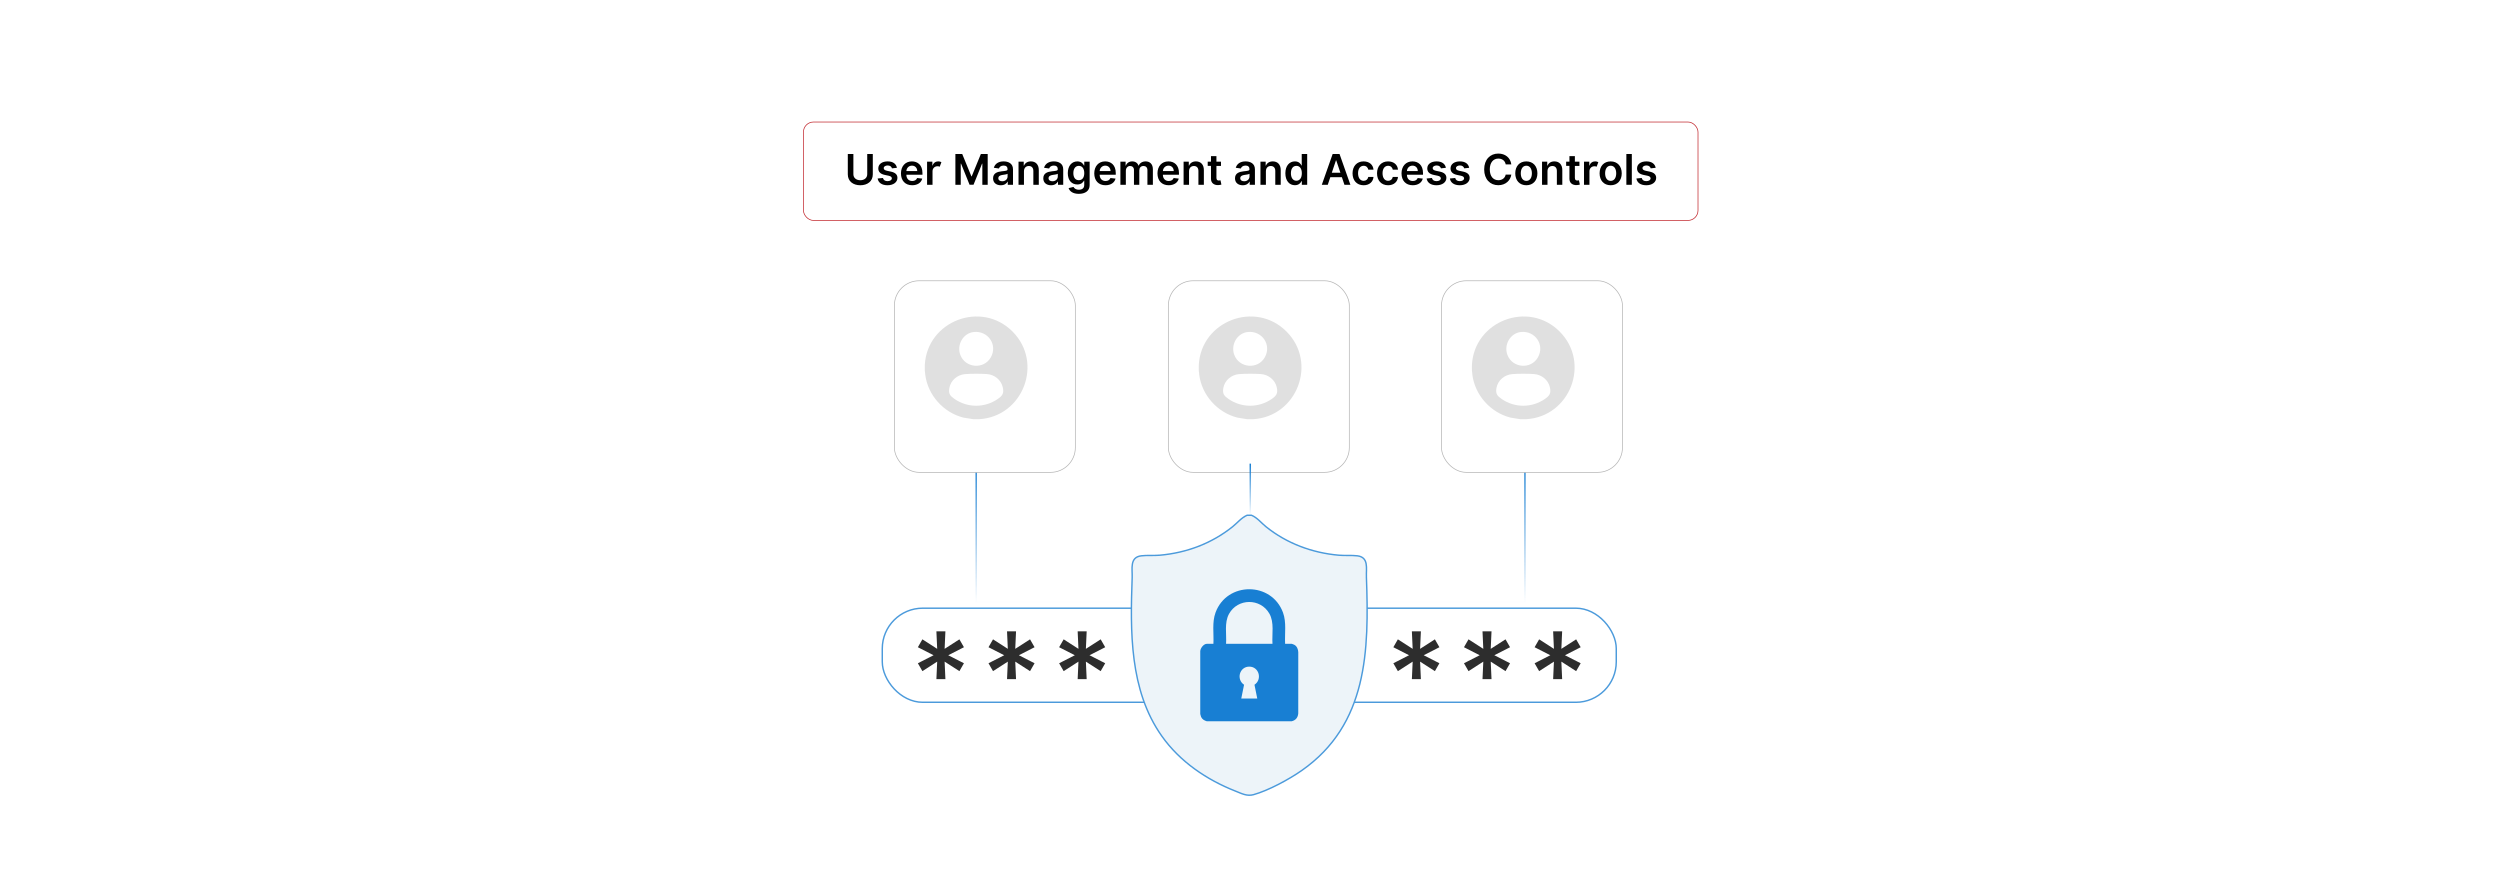 <?xml version="1.0" encoding="UTF-8"?>
<svg id="Layer_1" data-name="Layer 1" xmlns="http://www.w3.org/2000/svg" xmlns:xlink="http://www.w3.org/1999/xlink" viewBox="0 0 860 300">
  <defs>
    <filter id="drop-shadow-1" x="383.72" y="78.04" width="98.88" height="102.72" filterUnits="userSpaceOnUse">
      <feOffset dx="3" dy="3"/>
      <feGaussianBlur result="blur" stdDeviation="6"/>
      <feFlood flood-color="#293f60" flood-opacity=".07"/>
      <feComposite in2="blur" operator="in"/>
      <feComposite in="SourceGraphic"/>
    </filter>
    <linearGradient id="linear-gradient" x1="430.196" y1="157.502" x2="430.196" y2="207.431" gradientUnits="userSpaceOnUse">
      <stop offset="0" stop-color="#187fd3"/>
      <stop offset="1" stop-color="#187fd3" stop-opacity="0"/>
    </linearGradient>
    <filter id="drop-shadow-2" x="477.32" y="78.04" width="99.36" height="102.72" filterUnits="userSpaceOnUse">
      <feOffset dx="3" dy="3"/>
      <feGaussianBlur result="blur-2" stdDeviation="6"/>
      <feFlood flood-color="#293f60" flood-opacity=".07"/>
      <feComposite in2="blur-2" operator="in"/>
      <feComposite in="SourceGraphic"/>
    </filter>
    <filter id="drop-shadow-3" x="289.16" y="78.04" width="99.36" height="102.72" filterUnits="userSpaceOnUse">
      <feOffset dx="3" dy="3"/>
      <feGaussianBlur result="blur-3" stdDeviation="6"/>
      <feFlood flood-color="#293f60" flood-opacity=".07"/>
      <feComposite in2="blur-3" operator="in"/>
      <feComposite in="SourceGraphic"/>
    </filter>
    <linearGradient id="linear-gradient-2" x1="430.096" y1="159.492" x2="430.096" y2="177.242" xlink:href="#linear-gradient"/>
  </defs>
  <rect y="0" width="860" height="300" fill="#fff"/>
  <g>
    <rect x="398.915" y="93.582" width="62.251" height="65.91" rx="8.53" ry="8.53" fill="#fff" filter="url(#drop-shadow-1)" stroke="#b5b5b5" stroke-miterlimit="10" stroke-width=".25"/>
    <path d="M431.08,144.201h-2.07l-3.355-.543c-6.86-1.743-12.217-7.704-13.123-14.753-.057-.44-.043-.912-.148-1.336.028-.686-.038-1.385,0-2.07.839-15.091,19.426-22.232,30.175-11.449,10.742,10.777,3.6,29.269-11.479,30.15ZM429.272,114.202c-3.723.378-5.982,4.438-4.678,7.883,1.724,4.557,8.096,5.091,10.499.838,2.426-4.292-.953-9.215-5.821-8.721ZM426.237,128.694c-2.643.217-4.954,2.146-5.417,4.794-.342,1.952.249,2.677,1.753,3.73,4.476,3.132,10.416,3.139,14.904.029,1.628-1.128,2.199-1.969,1.723-4.032-.591-2.563-2.868-4.361-5.465-4.54-2.09-.144-5.418-.151-7.498.02Z" fill="#e0e0e0"/>
  </g>
  <polyline points="524.58 157.502 524.58 207.181 335.812 207.181 335.812 157.502" fill="none" stroke="url(#linear-gradient)" stroke-miterlimit="10" stroke-width=".5"/>
  <g>
    <rect x="492.873" y="93.582" width="62.251" height="65.91" rx="8.53" ry="8.53" fill="#fff" filter="url(#drop-shadow-2)" stroke="#b5b5b5" stroke-miterlimit="10" stroke-width=".25"/>
    <path d="M525.038,144.201h-2.07l-3.355-.543c-6.86-1.743-12.217-7.704-13.123-14.753-.057-.44-.043-.912-.148-1.336.028-.686-.038-1.385,0-2.07.839-15.091,19.426-22.232,30.175-11.449,10.742,10.777,3.6,29.269-11.479,30.15ZM523.23,114.202c-3.723.378-5.982,4.438-4.678,7.883,1.724,4.557,8.096,5.091,10.499.838,2.426-4.292-.953-9.215-5.821-8.721ZM520.195,128.694c-2.643.217-4.954,2.146-5.417,4.794-.342,1.952.249,2.677,1.753,3.73,4.476,3.132,10.416,3.139,14.904.029,1.628-1.128,2.199-1.969,1.723-4.032-.591-2.563-2.868-4.361-5.465-4.54-2.09-.144-5.418-.151-7.498.02Z" fill="#e0e0e0"/>
  </g>
  <g>
    <rect x="304.667" y="93.582" width="62.251" height="65.91" rx="8.53" ry="8.53" fill="#fff" filter="url(#drop-shadow-3)" stroke="#b5b5b5" stroke-miterlimit="10" stroke-width=".25"/>
    <path d="M336.832,144.201h-2.07l-3.355-.543c-6.86-1.743-12.217-7.704-13.123-14.753-.057-.44-.043-.912-.148-1.336.028-.686-.038-1.385,0-2.07.839-15.091,19.426-22.232,30.175-11.449,10.742,10.777,3.6,29.269-11.479,30.15ZM335.024,114.202c-3.723.378-5.982,4.438-4.678,7.883,1.724,4.557,8.096,5.091,10.499.838,2.426-4.292-.953-9.215-5.821-8.721ZM331.989,128.694c-2.643.217-4.954,2.146-5.417,4.794-.342,1.952.249,2.677,1.753,3.73,4.476,3.132,10.416,3.139,14.904.029,1.628-1.128,2.199-1.969,1.723-4.032-.591-2.563-2.868-4.361-5.465-4.54-2.09-.144-5.418-.151-7.498.02Z" fill="#e0e0e0"/>
  </g>
  <rect x="303.504" y="209.215" width="252.492" height="32.373" rx="13.917" ry="13.917" fill="#fff" stroke="#4b9adb" stroke-miterlimit="10" stroke-width=".5"/>
  <g>
    <path d="M470.043,198.442c-.107-2.883.89-6.752-3.12-7.239-1.936-.235-4.327-.031-6.38-.211-9.132-.8-17.907-4.051-25.04-9.799-1.659-1.337-2.999-3.104-4.995-3.951h-1.506c-1.976.862-3.337,2.621-4.995,3.951-7.178,5.756-15.862,8.995-25.04,9.799-2.053.18-4.444-.024-6.38.211-4.053.492-3.016,4.509-3.12,7.428-.66,18.546-.954,38.821,10.195,54.585,6.202,8.77,15.406,15.015,25.335,18.922,2.127.837,3.956,1.859,6.223,1.227,5.111-1.425,12.195-5.247,16.559-8.3,22.709-15.882,23.204-41.287,22.264-66.623Z" fill="#edf4f9" stroke="#4b9adb" stroke-miterlimit="10" stroke-width=".5"/>
    <path d="M412.891,223.96c.066-1.03,1.181-2.486,2.262-2.486h2.262c.184-3.579-.526-7.345.732-10.764,3.932-10.684,19.266-10.688,23.2,0,1.256,3.412.549,7.191.732,10.764h2.262c.11,0,.761.26.905.337.92.492,1.318,1.543,1.361,2.544l-.006,21.044c-.119,1.426-.834,2.339-2.217,2.709h-29.278c-.816-.243-1.57-.677-1.928-1.488-.149-.338-.157-.672-.29-.997v-21.663ZM437.733,221.474c-.227-3.408.687-7.331-1.082-10.414-3.073-5.356-10.882-5.294-13.869.114-1.687,3.053-.792,6.944-1.019,10.3h15.97ZM432.498,240.295l-.958-4.74c2.78-1.858,1.559-6.268-1.822-6.235-3.355.033-4.516,4.387-1.763,6.235l-.958,4.74h5.501Z" fill="#187fd3"/>
  </g>
  <g>
    <g>
      <path d="M322.391,227.602l-5.087,3.272-1.557-2.715,5.401-2.758-5.401-2.758,1.557-2.715,5.087,3.272-.271-6.029h3.1l-.271,6.029,5.087-3.272,1.557,2.715-5.401,2.758,5.401,2.758-1.557,2.715-5.087-3.272.271,6.029h-3.1l.271-6.029Z" fill="#2d2d2d"/>
      <path d="M346.689,227.602l-5.087,3.272-1.557-2.715,5.401-2.758-5.401-2.758,1.557-2.715,5.087,3.272-.271-6.029h3.1l-.271,6.029,5.087-3.272,1.557,2.715-5.401,2.758,5.401,2.758-1.557,2.715-5.087-3.272.271,6.029h-3.1l.271-6.029Z" fill="#2d2d2d"/>
      <path d="M370.986,227.602l-5.087,3.272-1.557-2.715,5.401-2.758-5.401-2.758,1.557-2.715,5.087,3.272-.271-6.029h3.1l-.271,6.029,5.087-3.272,1.557,2.715-5.401,2.758,5.401,2.758-1.557,2.715-5.087-3.272.271,6.029h-3.1l.271-6.029Z" fill="#2d2d2d"/>
    </g>
    <g>
      <path d="M485.956,227.602l-5.087,3.272-1.557-2.715,5.401-2.758-5.401-2.758,1.557-2.715,5.087,3.272-.271-6.029h3.1l-.271,6.029,5.087-3.272,1.557,2.715-5.401,2.758,5.401,2.758-1.557,2.715-5.087-3.272.271,6.029h-3.1l.271-6.029Z" fill="#2d2d2d"/>
      <path d="M510.254,227.602l-5.087,3.272-1.557-2.715,5.401-2.758-5.401-2.758,1.557-2.715,5.087,3.272-.271-6.029h3.1l-.271,6.029,5.087-3.272,1.557,2.715-5.401,2.758,5.401,2.758-1.557,2.715-5.087-3.272.271,6.029h-3.1l.271-6.029Z" fill="#2d2d2d"/>
      <path d="M534.551,227.602l-5.087,3.272-1.557-2.715,5.401-2.758-5.401-2.758,1.557-2.715,5.087,3.272-.271-6.029h3.1l-.271,6.029,5.087-3.272,1.557,2.715-5.401,2.758,5.401,2.758-1.557,2.715-5.087-3.272.271,6.029h-3.1l.271-6.029Z" fill="#2d2d2d"/>
    </g>
  </g>
  <line x1="430.096" y1="159.492" x2="430.096" y2="177.242" fill="none" stroke="url(#linear-gradient-2)" stroke-miterlimit="10" stroke-width=".5"/>
  <g>
    <rect x="276.385" y="41.976" width="307.73" height="33.855" rx="3.455" ry="3.455" fill="#fff" stroke="#c1272d" stroke-miterlimit="10" stroke-width=".25"/>
    <g>
      <path d="M300.242,52.975v7.004c0,2.4-1.852,3.75-4.299,3.75-2.457,0-4.298-1.35-4.298-3.75v-7.004h1.919v6.957c0,1.309,1.05,2.069,2.379,2.069,1.335,0,2.385-.76,2.385-2.069v-6.957h1.914Z"/>
      <path d="M306.836,57.91c-.144-.522-.6-.993-1.464-.993-.781,0-1.376.373-1.371.911-.005.46.315.74,1.123.921l1.355.29c1.5.326,2.229,1.019,2.235,2.152-.005,1.505-1.407,2.535-3.394,2.535-1.95,0-3.176-.864-3.409-2.323l1.826-.176c.16.714.719,1.086,1.578,1.086.89,0,1.48-.409,1.48-.952,0-.45-.342-.745-1.071-.905l-1.355-.285c-1.526-.315-2.24-1.081-2.234-2.24-.005-1.469,1.298-2.411,3.212-2.411,1.862,0,2.938.859,3.197,2.204l-1.707.186Z"/>
      <path d="M309.931,59.643c0-2.452,1.485-4.123,3.761-4.123,1.955,0,3.631,1.226,3.631,4.014v.574h-5.535c.016,1.36.817,2.157,2.028,2.157.807,0,1.428-.352,1.681-1.024l1.748.196c-.331,1.381-1.603,2.287-3.456,2.287-2.395,0-3.859-1.588-3.859-4.082ZM315.528,58.846c-.011-1.081-.735-1.867-1.81-1.867-1.117,0-1.867.854-1.924,1.867h3.735Z"/>
      <path d="M318.918,55.623h1.816v1.324h.083c.29-.921,1.045-1.438,1.96-1.438.43,0,.787.114,1.066.29l-.58,1.552c-.202-.093-.435-.166-.74-.166-.978,0-1.733.709-1.733,1.712v4.671h-1.873v-7.945Z"/>
      <path d="M331.005,52.975l3.146,7.676h.124l3.145-7.676h2.348v10.594h-1.841v-7.278h-.098l-2.928,7.247h-1.376l-2.928-7.262h-.099v7.293h-1.841v-10.594h2.348Z"/>
      <path d="M341.619,61.339c0-1.79,1.474-2.25,3.016-2.416,1.402-.15,1.965-.176,1.965-.714v-.031c0-.781-.476-1.226-1.345-1.226-.915,0-1.443.465-1.629,1.008l-1.748-.248c.414-1.448,1.697-2.193,3.368-2.193,1.516,0,3.228.631,3.228,2.731v5.317h-1.8v-1.091h-.062c-.342.667-1.086,1.252-2.333,1.252-1.516,0-2.659-.828-2.659-2.39ZM346.605,60.719v-.936c-.243.197-1.226.321-1.717.388-.838.119-1.464.419-1.464,1.138,0,.688.559,1.044,1.34,1.044,1.127,0,1.841-.75,1.841-1.634Z"/>
      <path d="M352.245,63.569h-1.873v-7.945h1.79v1.35h.093c.362-.885,1.179-1.454,2.369-1.454,1.64,0,2.726,1.086,2.721,2.99v5.059h-1.873v-4.769c0-1.06-.58-1.697-1.547-1.697-.988,0-1.681.662-1.681,1.81v4.655Z"/>
      <path d="M358.894,61.339c0-1.79,1.474-2.25,3.016-2.416,1.402-.15,1.965-.176,1.965-.714v-.031c0-.781-.476-1.226-1.345-1.226-.915,0-1.443.465-1.629,1.008l-1.748-.248c.414-1.448,1.697-2.193,3.368-2.193,1.516,0,3.228.631,3.228,2.731v5.317h-1.8v-1.091h-.062c-.342.667-1.086,1.252-2.333,1.252-1.516,0-2.659-.828-2.659-2.39ZM363.881,60.719v-.936c-.243.197-1.226.321-1.717.388-.838.119-1.464.419-1.464,1.138,0,.688.559,1.044,1.34,1.044,1.127,0,1.841-.75,1.841-1.634Z"/>
      <path d="M367.597,64.707l1.686-.409c.228.435.724.967,1.852.967,1.065,0,1.841-.481,1.841-1.619v-1.505h-.093c-.29.585-.926,1.314-2.286,1.314-1.831,0-3.274-1.293-3.274-3.885,0-2.612,1.443-4.05,3.279-4.05,1.402,0,1.997.843,2.281,1.417h.103v-1.314h1.847v8.075c0,2.002-1.583,2.984-3.729,2.984-2.022,0-3.166-.894-3.507-1.976ZM372.986,59.56c0-1.505-.662-2.504-1.867-2.504-1.247,0-1.888,1.06-1.888,2.504,0,1.464.652,2.426,1.888,2.426,1.195,0,1.867-.91,1.867-2.426Z"/>
      <path d="M376.429,59.643c0-2.452,1.485-4.123,3.761-4.123,1.955,0,3.631,1.226,3.631,4.014v.574h-5.535c.016,1.36.817,2.157,2.028,2.157.807,0,1.428-.352,1.681-1.024l1.748.196c-.331,1.381-1.603,2.287-3.456,2.287-2.395,0-3.859-1.588-3.859-4.082ZM382.026,58.846c-.011-1.081-.735-1.867-1.81-1.867-1.117,0-1.867.854-1.924,1.867h3.735Z"/>
      <path d="M385.416,55.623h1.79v1.35h.093c.331-.905,1.127-1.454,2.193-1.454,1.071,0,1.842.554,2.147,1.454h.083c.352-.885,1.231-1.454,2.385-1.454,1.458,0,2.483.941,2.483,2.716v5.333h-1.878v-5.043c0-.983-.6-1.428-1.355-1.428-.905,0-1.438.621-1.438,1.516v4.956h-1.836v-5.121c0-.817-.543-1.35-1.335-1.35-.807,0-1.459.662-1.459,1.64v4.832h-1.873v-7.945Z"/>
      <path d="M398.17,59.643c0-2.452,1.485-4.123,3.761-4.123,1.955,0,3.631,1.226,3.631,4.014v.574h-5.535c.016,1.36.817,2.157,2.028,2.157.807,0,1.428-.352,1.681-1.024l1.748.196c-.331,1.381-1.603,2.287-3.456,2.287-2.395,0-3.859-1.588-3.859-4.082ZM403.768,58.846c-.011-1.081-.735-1.867-1.81-1.867-1.117,0-1.867.854-1.924,1.867h3.735Z"/>
      <path d="M409.03,63.569h-1.873v-7.945h1.79v1.35h.093c.362-.885,1.179-1.454,2.369-1.454,1.64,0,2.726,1.086,2.721,2.99v5.059h-1.873v-4.769c0-1.06-.58-1.697-1.547-1.697-.988,0-1.681.662-1.681,1.81v4.655Z"/>
      <path d="M420.019,57.072h-1.567v4.107c0,.755.377.92.848.92.233,0,.445-.046.548-.072l.315,1.464c-.202.067-.569.171-1.102.186-1.407.042-2.493-.693-2.483-2.188v-4.418h-1.127v-1.448h1.127v-1.904h1.873v1.904h1.567v1.448Z"/>
      <path d="M424.843,61.339c0-1.79,1.474-2.25,3.016-2.416,1.402-.15,1.965-.176,1.965-.714v-.031c0-.781-.476-1.226-1.345-1.226-.915,0-1.443.465-1.629,1.008l-1.748-.248c.414-1.448,1.697-2.193,3.368-2.193,1.516,0,3.228.631,3.228,2.731v5.317h-1.8v-1.091h-.062c-.342.667-1.086,1.252-2.333,1.252-1.516,0-2.659-.828-2.659-2.39ZM429.83,60.719v-.936c-.243.197-1.226.321-1.717.388-.838.119-1.464.419-1.464,1.138,0,.688.559,1.044,1.34,1.044,1.127,0,1.841-.75,1.841-1.634Z"/>
      <path d="M435.47,63.569h-1.873v-7.945h1.79v1.35h.093c.362-.885,1.18-1.454,2.369-1.454,1.64,0,2.727,1.086,2.721,2.99v5.059h-1.872v-4.769c0-1.06-.579-1.697-1.547-1.697-.988,0-1.681.662-1.681,1.81v4.655Z"/>
      <path d="M442.166,59.606c0-2.648,1.442-4.086,3.279-4.086,1.401,0,1.986.843,2.271,1.417h.078v-3.962h1.877v10.594h-1.841v-1.252h-.114c-.295.58-.91,1.392-2.276,1.392-1.872,0-3.273-1.484-3.273-4.102ZM447.83,59.596c0-1.542-.662-2.54-1.868-2.54-1.246,0-1.888,1.06-1.888,2.54,0,1.49.651,2.576,1.888,2.576,1.195,0,1.868-1.035,1.868-2.576Z"/>
      <path d="M454.701,63.569l3.731-10.594h2.369l3.734,10.594h-2.049l-.879-2.612h-3.983l-.874,2.612h-2.049ZM461.09,59.415l-1.433-4.268h-.083l-1.433,4.268h2.948Z"/>
      <path d="M465.274,59.627c0-2.426,1.469-4.107,3.797-4.107,1.94,0,3.284,1.133,3.413,2.856h-1.789c-.145-.766-.698-1.345-1.599-1.345-1.153,0-1.924.962-1.924,2.566,0,1.624.755,2.602,1.924,2.602.822,0,1.438-.492,1.599-1.345h1.789c-.134,1.687-1.406,2.871-3.403,2.871-2.374,0-3.807-1.691-3.807-4.097Z"/>
      <path d="M473.697,59.627c0-2.426,1.469-4.107,3.797-4.107,1.94,0,3.284,1.133,3.413,2.856h-1.789c-.145-.766-.698-1.345-1.599-1.345-1.153,0-1.924.962-1.924,2.566,0,1.624.755,2.602,1.924,2.602.822,0,1.438-.492,1.599-1.345h1.789c-.134,1.687-1.406,2.871-3.403,2.871-2.374,0-3.807-1.691-3.807-4.097Z"/>
      <path d="M482.121,59.643c0-2.452,1.484-4.123,3.76-4.123,1.956,0,3.632,1.226,3.632,4.014v.574h-5.535c.016,1.36.817,2.157,2.028,2.157.807,0,1.428-.352,1.681-1.024l1.748.196c-.331,1.381-1.603,2.287-3.455,2.287-2.394,0-3.858-1.588-3.858-4.082ZM487.718,58.846c-.011-1.081-.734-1.867-1.81-1.867-1.117,0-1.867.854-1.925,1.867h3.735Z"/>
      <path d="M495.681,57.91c-.145-.522-.601-.993-1.464-.993-.781,0-1.376.373-1.371.911-.005.46.315.74,1.122.921l1.355.29c1.5.326,2.229,1.019,2.234,2.152-.005,1.505-1.406,2.535-3.393,2.535-1.95,0-3.177-.864-3.409-2.323l1.826-.176c.16.714.719,1.086,1.577,1.086.89,0,1.48-.409,1.48-.952,0-.45-.341-.745-1.07-.905l-1.355-.285c-1.526-.315-2.24-1.081-2.234-2.24-.006-1.469,1.298-2.411,3.212-2.411,1.862,0,2.938.859,3.197,2.204l-1.707.186Z"/>
      <path d="M503.688,57.91c-.145-.522-.601-.993-1.464-.993-.781,0-1.376.373-1.371.911-.005.46.315.74,1.122.921l1.355.29c1.5.326,2.229,1.019,2.234,2.152-.005,1.505-1.406,2.535-3.393,2.535-1.95,0-3.177-.864-3.409-2.323l1.826-.176c.16.714.719,1.086,1.577,1.086.89,0,1.48-.409,1.48-.952,0-.45-.341-.745-1.07-.905l-1.355-.285c-1.526-.315-2.24-1.081-2.234-2.24-.006-1.469,1.298-2.411,3.212-2.411,1.862,0,2.938.859,3.197,2.204l-1.707.186Z"/>
      <path d="M517.961,56.549c-.222-1.267-1.23-1.997-2.519-1.997-1.733,0-2.954,1.33-2.954,3.719,0,2.431,1.231,3.719,2.948,3.719,1.268,0,2.281-.698,2.524-1.94l1.935.01c-.295,2.023-1.965,3.652-4.484,3.652-2.793,0-4.852-2.023-4.852-5.442,0-3.424,2.084-5.442,4.852-5.442,2.349,0,4.159,1.366,4.484,3.719h-1.935Z"/>
      <path d="M521.252,59.627c0-2.462,1.48-4.107,3.807-4.107s3.808,1.645,3.808,4.107c0,2.457-1.48,4.097-3.808,4.097s-3.807-1.64-3.807-4.097ZM526.968,59.622c0-1.454-.632-2.617-1.898-2.617-1.288,0-1.919,1.164-1.919,2.617s.631,2.602,1.919,2.602c1.267,0,1.898-1.148,1.898-2.602Z"/>
      <path d="M532.334,63.569h-1.873v-7.945h1.79v1.35h.093c.362-.885,1.18-1.454,2.369-1.454,1.64,0,2.727,1.086,2.721,2.99v5.059h-1.872v-4.769c0-1.06-.579-1.697-1.547-1.697-.988,0-1.681.662-1.681,1.81v4.655Z"/>
      <path d="M543.323,57.072h-1.567v4.107c0,.755.378.92.849.92.232,0,.444-.046.548-.072l.315,1.464c-.201.067-.568.171-1.102.186-1.407.042-2.493-.693-2.483-2.188v-4.418h-1.127v-1.448h1.127v-1.904h1.873v1.904h1.567v1.448Z"/>
      <path d="M544.898,55.623h1.815v1.324h.083c.29-.921,1.045-1.438,1.961-1.438.429,0,.786.114,1.065.29l-.579,1.552c-.202-.093-.435-.166-.74-.166-.978,0-1.732.709-1.732,1.712v4.671h-1.873v-7.945Z"/>
      <path d="M550.261,59.627c0-2.462,1.48-4.107,3.807-4.107s3.808,1.645,3.808,4.107c0,2.457-1.48,4.097-3.808,4.097s-3.807-1.64-3.807-4.097ZM555.977,59.622c0-1.454-.632-2.617-1.898-2.617-1.288,0-1.919,1.164-1.919,2.617s.631,2.602,1.919,2.602c1.267,0,1.898-1.148,1.898-2.602Z"/>
      <path d="M561.343,63.569h-1.873v-10.594h1.873v10.594Z"/>
      <path d="M567.846,57.91c-.145-.522-.601-.993-1.464-.993-.781,0-1.376.373-1.371.911-.005.46.315.74,1.122.921l1.355.29c1.5.326,2.229,1.019,2.234,2.152-.005,1.505-1.406,2.535-3.393,2.535-1.95,0-3.177-.864-3.409-2.323l1.826-.176c.16.714.719,1.086,1.577,1.086.89,0,1.48-.409,1.48-.952,0-.45-.341-.745-1.07-.905l-1.355-.285c-1.526-.315-2.239-1.081-2.234-2.24-.005-1.469,1.298-2.411,3.212-2.411,1.862,0,2.938.859,3.197,2.204l-1.707.186Z"/>
    </g>
  </g>
</svg>